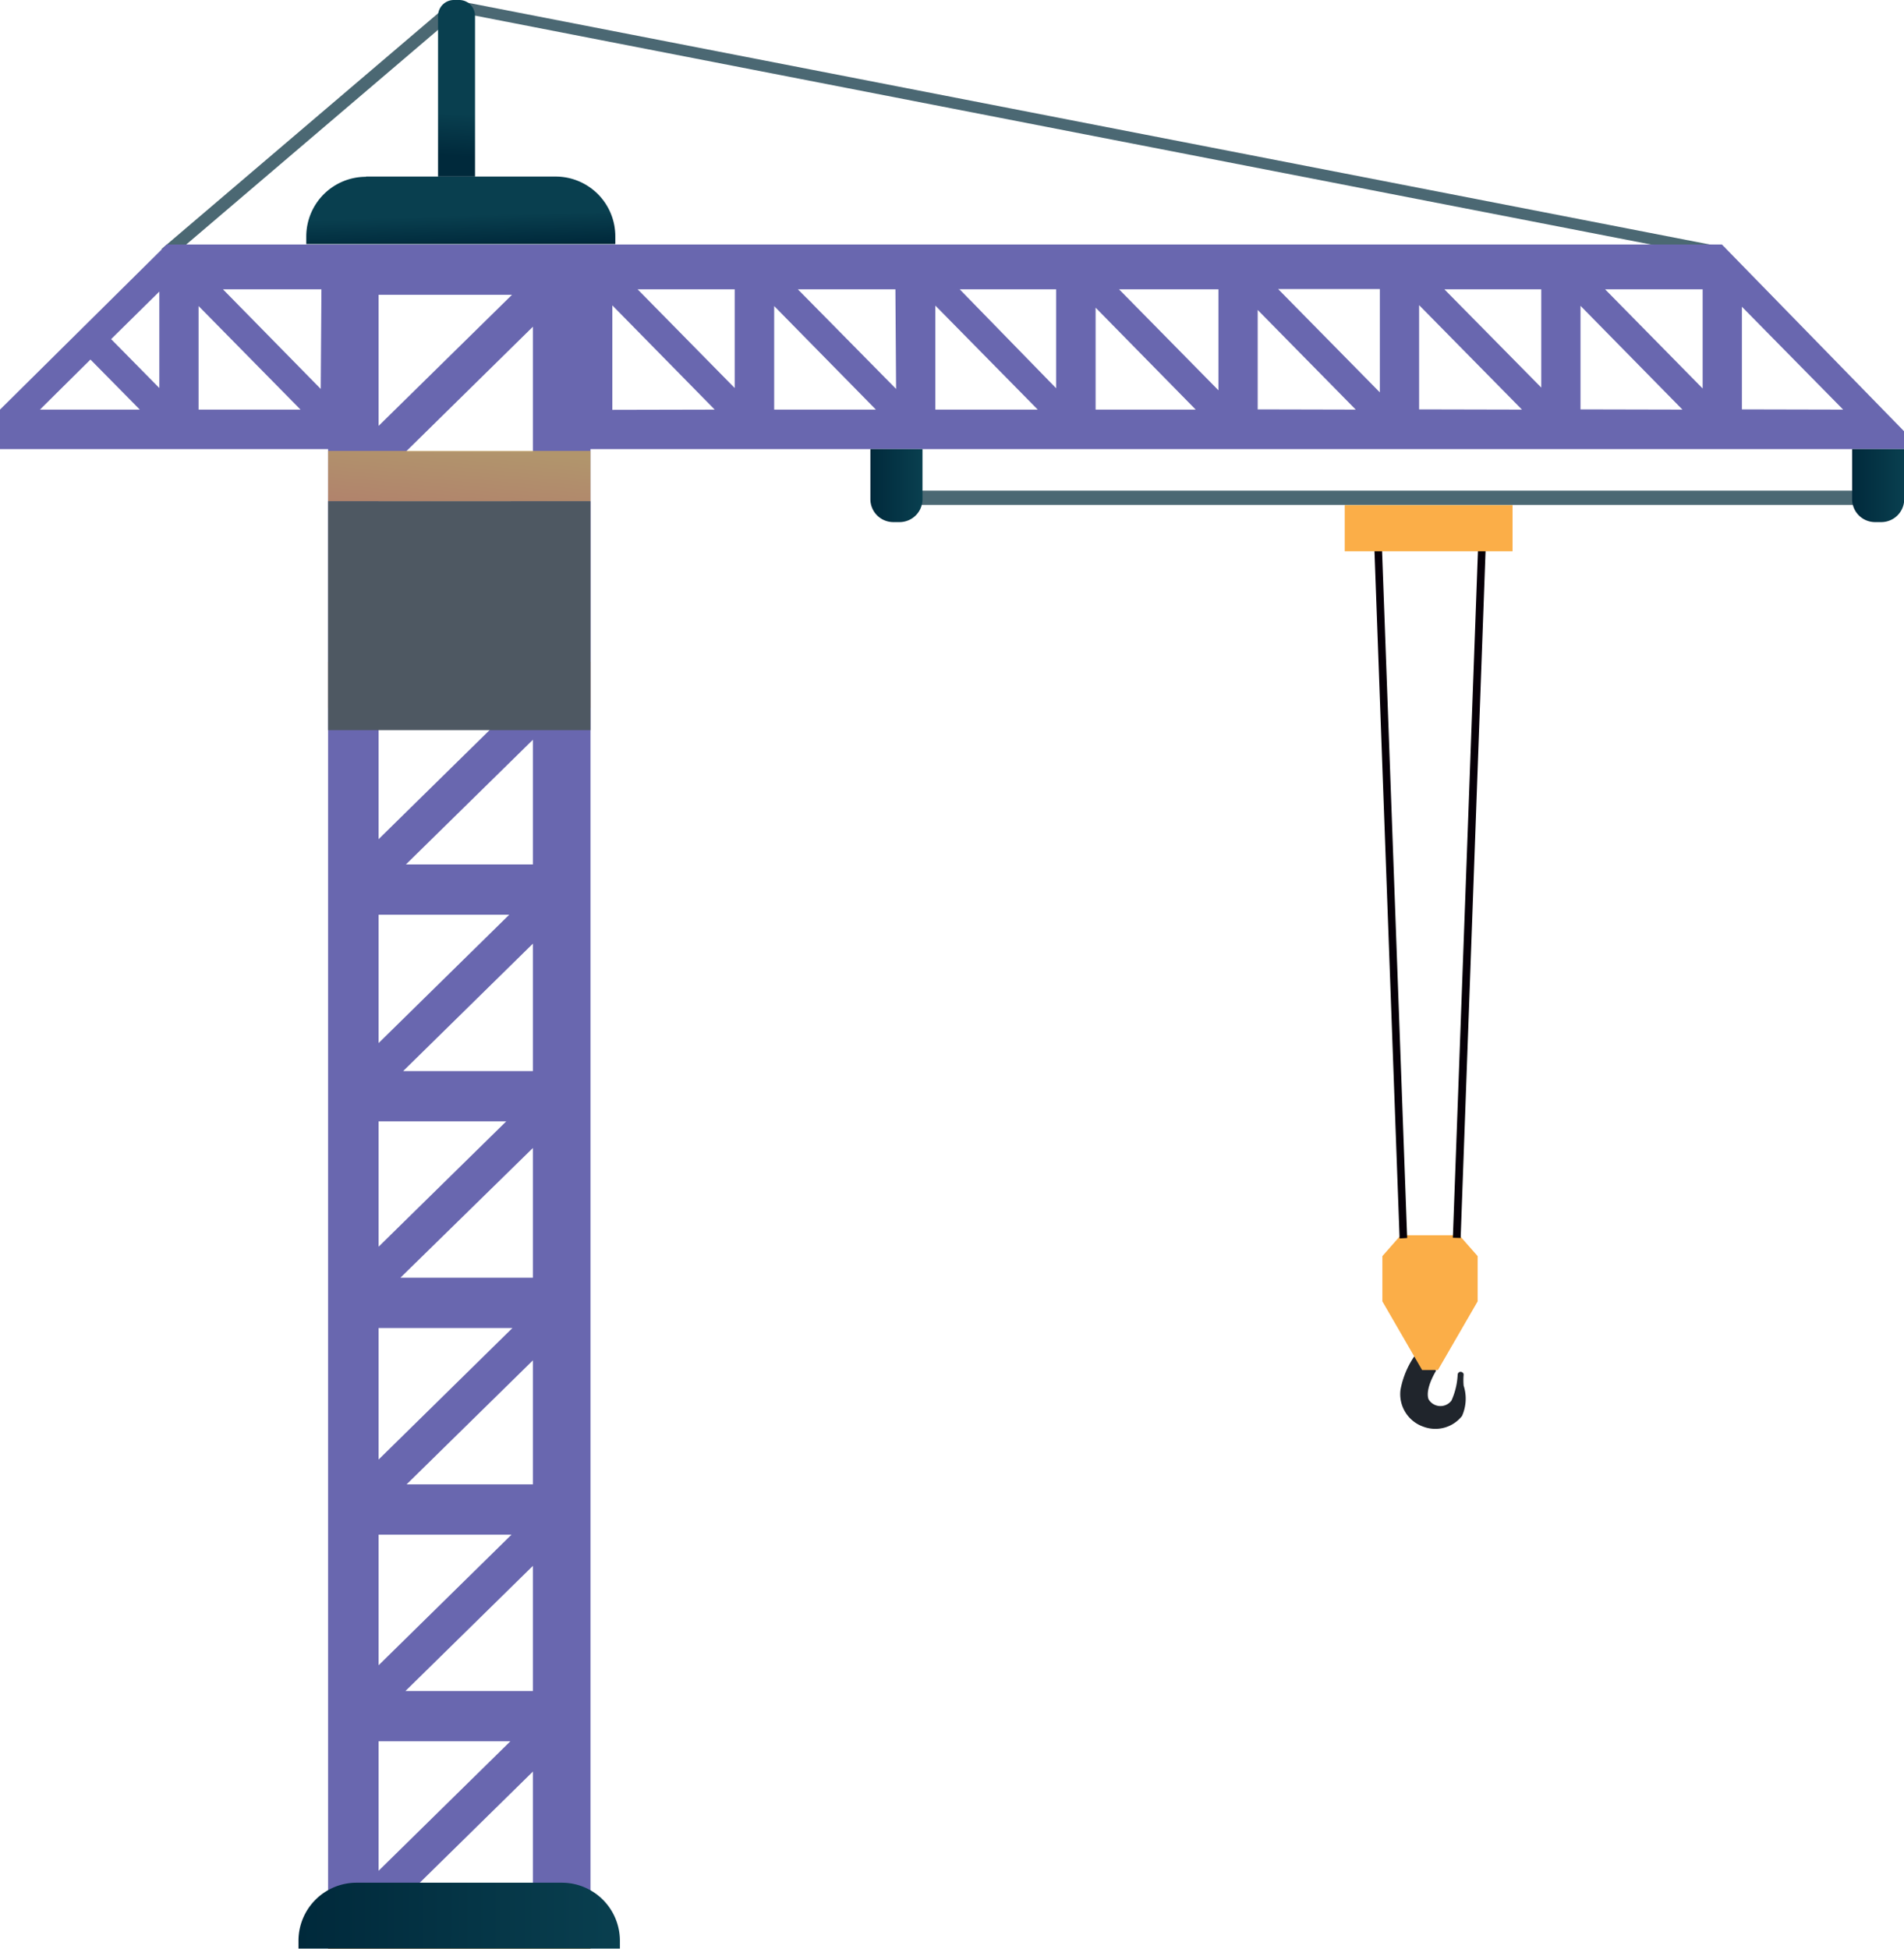 <svg xmlns="http://www.w3.org/2000/svg" xmlns:xlink="http://www.w3.org/1999/xlink" viewBox="0 0 82.93 84.88"><defs><style>.cls-1{isolation:isolate;}.cls-2{fill:#4b6873;}.cls-3{fill:#6967af;}.cls-4,.cls-7,.cls-8{opacity:0.5;mix-blend-mode:multiply;}.cls-4{fill:url(#Degradado_sin_nombre_2);}.cls-5{fill:url(#Degradado_sin_nombre_22);}.cls-6{fill:url(#Degradado_sin_nombre_22-2);}.cls-7{fill:url(#Degradado_sin_nombre_2-2);}.cls-8{fill:url(#Degradado_sin_nombre_2-3);}.cls-9{fill:#4e5862;}.cls-10{fill:url(#Degradado_sin_nombre_22-3);}.cls-11{fill:url(#Degradado_sin_nombre_22-4);}.cls-12{fill:url(#Degradado_sin_nombre_22-5);}.cls-13{fill:#20252c;}.cls-14{fill:#fbae48;}.cls-15{fill:#070008;}</style><linearGradient id="Degradado_sin_nombre_2" x1="20.04" y1="30.71" x2="20.34" y2="38.48" gradientUnits="userSpaceOnUse"><stop offset="0" stop-color="#f9a02b"/><stop offset="1" stop-color="#fac32a"/></linearGradient><linearGradient id="Degradado_sin_nombre_22" x1="37.85" y1="21.16" x2="40.17" y2="21.16" gradientUnits="userSpaceOnUse"><stop offset="0" stop-color="#00293b"/><stop offset="1" stop-color="#093f4f"/></linearGradient><linearGradient id="Degradado_sin_nombre_22-2" x1="80.61" y1="21.16" x2="82.93" y2="21.16" xlink:href="#Degradado_sin_nombre_22"/><linearGradient id="Degradado_sin_nombre_2-2" x1="14.29" y1="83.81" x2="25.72" y2="83.81" xlink:href="#Degradado_sin_nombre_2"/><linearGradient id="Degradado_sin_nombre_2-3" x1="19.85" y1="22.31" x2="20.11" y2="19.55" xlink:href="#Degradado_sin_nombre_2"/><linearGradient id="Degradado_sin_nombre_22-3" x1="20.08" y1="10.73" x2="20.04" y2="9.39" xlink:href="#Degradado_sin_nombre_22"/><linearGradient id="Degradado_sin_nombre_22-4" x1="19.73" y1="6.81" x2="19.83" y2="4.94" xlink:href="#Degradado_sin_nombre_22"/><linearGradient id="Degradado_sin_nombre_22-5" x1="13.02" y1="83.45" x2="26.99" y2="83.45" xlink:href="#Degradado_sin_nombre_22"/></defs><g class="cls-1"><g id="Layer_2" data-name="Layer 2"><g id="Page_1" data-name="Page 1"><g id="_Icon1_" data-name="&lt;Icon1&gt;"><polygon class="cls-2" points="74.99 11.25 19.97 0.54 7.49 11.18 7.03 10.85 19.76 0 75.14 10.78 74.99 11.25"/><rect class="cls-2" x="40.11" y="21.37" width="41.66" height="0.62"/><path class="cls-3" d="M75,10.65H7.26L0,17.84v1.72H14.29V84.87H25.72V19.56H82.93v-.78ZM1.74,17.84l2.2-2.18,2.15,2.18Zm5.2-.94-2.1-2.13,2.1-2.07Zm1.71.94V13.33l4.44,4.51Zm5.32-.9L9.71,12.6H14Zm2.52-4.1H22.3l-5.81,5.71Zm0,9h5.77l-5.77,5.68Zm0,9H22.3l-5.81,5.71Zm0,9h5.69l-5.69,5.59Zm0,9h5.56L16.49,54.3Zm0,9h5.83l-5.83,5.73Zm0,9h5.79l-5.79,5.69Zm0,9h5.74l-5.74,5.64Zm6.72,6.92h-5.7l5.7-5.6Zm0-9.11H17.66l5.55-5.45Zm0-9h-5.5l5.5-5.4Zm0-9H17.44L23.21,50Zm0-9H17.56l5.65-5.55Zm0-9H17.68l5.53-5.43Zm0-9H17.65l5.56-5.46Zm0-9H17.7l5.51-5.42Zm3.46-1.8V13.3l4.46,4.54ZM32,16.9l-4.23-4.3H32Zm1.72.94V13.33l4.43,4.51Zm5.31-.9L34.75,12.6H39Zm1.71.9V13.31l4.46,4.53ZM46,16.91,41.8,12.6H46Zm1.72.93V13.4l4.36,4.44ZM53.07,17,48.74,12.6h4.33Zm1.71.83V13.5l4.27,4.34Zm5.32-.74-4.43-4.5H60.1Zm1.71.74V13.29l4.48,4.55Zm5.32-.95L62.91,12.6h4.22Zm1.71.95V13.32l4.44,4.52Zm5.32-.91L69.91,12.6h4.25Zm1.71.91V13.36l4.41,4.48Z"/><rect class="cls-4" x="14.29" y="28.83" width="11.43" height="2"/><path class="cls-5" d="M37.85,19.56h2.33a0,0,0,0,1,0,0v2.18a1,1,0,0,1-1,1h-.27a1,1,0,0,1-1-1V19.56a0,0,0,0,1,0,0Z"/><path class="cls-6" d="M80.61,19.56h2.33a0,0,0,0,1,0,0v2.18a1,1,0,0,1-1,1h-.27a1,1,0,0,1-1-1V19.56A0,0,0,0,1,80.61,19.56Z"/><rect class="cls-7" x="14.29" y="82.75" width="11.43" height="2.13"/><rect class="cls-8" x="14.29" y="19.64" width="11.43" height="2.19"/><rect class="cls-9" x="14.29" y="21.83" width="11.43" height="9.97"/><path class="cls-10" d="M15.94,7.69H24.2a2.6,2.6,0,0,1,2.6,2.6v.34a0,0,0,0,1,0,0H13.34a0,0,0,0,1,0,0V10.3a2.6,2.6,0,0,1,2.6-2.6Z"/><path class="cls-11" d="M19.77,0H20a.69.69,0,0,1,.69.69v7a0,0,0,0,1,0,0H19.08a0,0,0,0,1,0,0v-7A.69.69,0,0,1,19.77,0Z"/><path class="cls-12" d="M15.54,82h8.92A2.53,2.53,0,0,1,27,84.54v.33a0,0,0,0,1,0,0H13a0,0,0,0,1,0,0v-.33A2.53,2.53,0,0,1,15.54,82Z"/><path class="cls-13" d="M61.79,58.82A3.82,3.82,0,0,0,61,60.53a1.5,1.5,0,0,0,1,1.61,1.48,1.48,0,0,0,1.68-.47,1.85,1.85,0,0,0,.07-1.32,2.75,2.75,0,0,1,0-.48c0-.14-.24-.18-.26,0A3.11,3.11,0,0,1,63.22,61a.6.6,0,0,1-1-.06c-.16-.46.33-1.24.33-1.24Z"/><polygon class="cls-14" points="63.56 53.8 62.29 53.8 61.01 53.8 60.21 54.71 60.21 56.68 61.94 59.67 62.29 59.67 62.63 59.67 64.36 56.68 64.36 54.71 63.56 53.8"/><polygon class="cls-15" points="60.96 53.94 59.81 22.46 60.14 22.44 61.29 53.92 60.96 53.94"/><polygon class="cls-15" points="63.62 53.92 63.28 53.91 64.43 22.44 64.76 22.46 63.62 53.92"/><rect class="cls-14" x="58.57" y="22" width="7.31" height="2.01"/></g></g></g></g></svg>